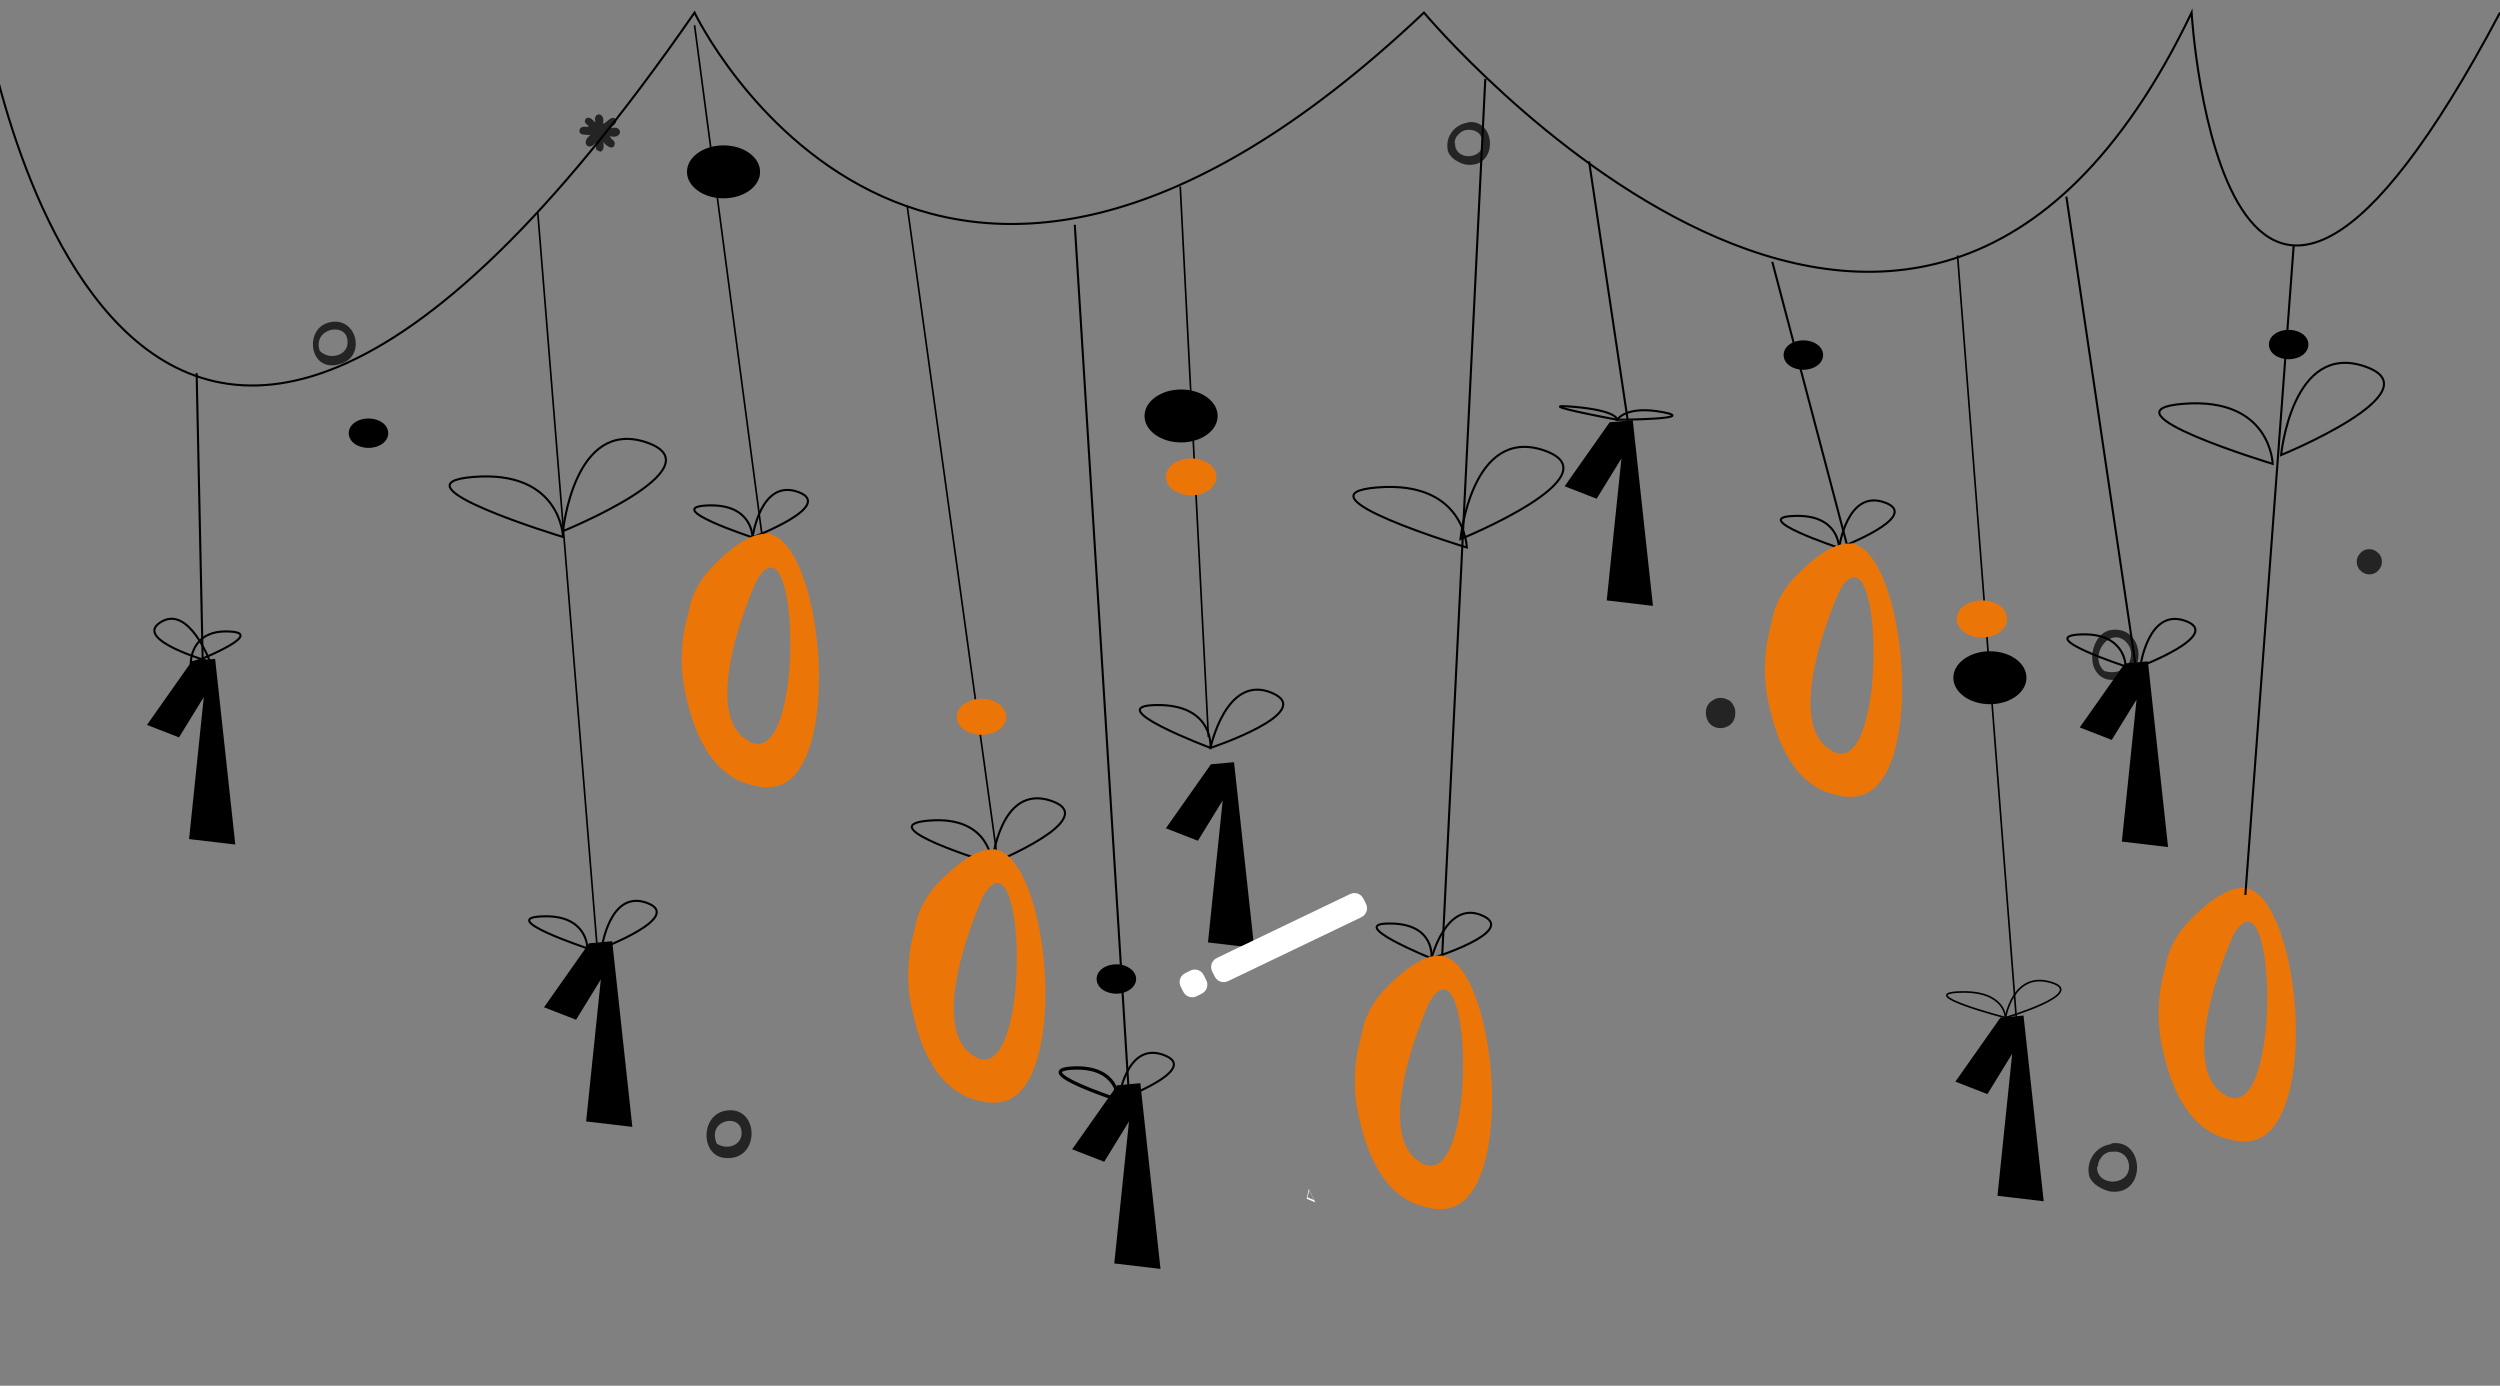 <?xml version="1.0" encoding="UTF-8"?> <svg xmlns="http://www.w3.org/2000/svg" xmlns:xlink="http://www.w3.org/1999/xlink" id="_Слой_1" data-name="Слой 1" version="1.1" viewBox="0 0 595 329.8"><rect x="0" y="0" width="595" height="329.8" fill="#808080" stroke="none"/><defs><style> .cls-1 { fill: #000; } .cls-1, .cls-2, .cls-3, .cls-4, .cls-5 { stroke-width: 0px; } .cls-6 { stroke-width: .4px; } .cls-6, .cls-7, .cls-2, .cls-8, .cls-9, .cls-10, .cls-11, .cls-12, .cls-13 { fill: none; } .cls-6, .cls-7, .cls-8, .cls-9, .cls-10, .cls-11, .cls-12, .cls-13 { stroke: #000; stroke-miterlimit: 10; } .cls-7 { stroke-width: .4px; } .cls-8 { stroke-width: .5px; } .cls-9 { stroke-width: .8px; } .cls-10 { stroke-width: .5px; } .cls-11 { stroke-width: .4px; } .cls-3 { fill: #242424; fill-rule: evenodd; } .cls-4 { fill: #ec7507; } .cls-5 { fill: #fff; } .cls-12 { stroke-width: .5px; } .cls-13 { stroke-width: .5px; } </style><clipPath id="clippath"><rect class="cls-2" x="-658" y="-657.4" width="595" height="595"></rect></clipPath></defs><path class="cls-3" d="M406,169.8c0,.9.4,1.9,1,2.5.7.7,1.6,1,2.5,1s1.9-.4,2.5-1c.7-.7,1-1.6,1-2.5,0-.5,0-1-.2-1.4-.2-.5-.4-.9-.7-1.2-.3-.4-.7-.6-1.2-.8-.4-.2-.9-.3-1.4-.3s-1,.1-1.4.3c-.4.2-.8.5-1.2.8-.3.4-.6.8-.7,1.2-.2.5-.2.9-.2,1.4h0Z"></path><path class="cls-3" d="M560.9,133.7c0,.8.3,1.6.9,2.1.6.6,1.3.9,2.1.9s1.6-.3,2.1-.9c.6-.6.9-1.3.9-2.1s-.3-1.6-.9-2.1c-.6-.6-1.3-.9-2.1-.9s-1.6.3-2.1.9c-.6.6-.9,1.3-.9,2.1Z"></path><path class="cls-3" d="M349.3,29.2s0-.1.1-.1c6.7-.9,7.3,10.9-.3,10.1-1.3-.1-4.6-1.6-4.6-4-.2-1.4.3-2.9,1.2-4,.9-1.1,2.2-1.8,3.6-2ZM346.3,34c-.2,4.6,7.6,4.1,6.5-.8-.2-.7-.6-1.3-1.1-1.7-.6-.4-1.3-.6-2-.6-.4,0-.9,0-1.3.2-.4.1-.8.4-1.1.7-.3.3-.6.6-.8,1-.2.4-.3.8-.3,1.3Z"></path><path class="cls-3" d="M501.5,161.7c-5.7-1.6-4-11.3,1.2-11.8,8.4-.9,8.7,13.5-1.2,11.8ZM506.2,153c-3.8-4.3-9.4,3-5.4,6.7,5.4,1.6,8-3.8,5.4-6.7Z"></path><path class="cls-3" d="M172.4,264.4c8.4-1.8,8.8,12,.2,11.2-5.8-.4-6-9.9-.2-11.2ZM176.5,269.6c0-4.8-8.4-3.2-5.9,2.6,2.7,1.7,6,.2,5.9-2.6Z"></path><path class="cls-3" d="M502.5,272.2s0-.1.2-.1c7.7-1,8.2,12.4-.3,11.5-1.5-.2-5.2-1.8-5.3-4.5-.2-1.6.3-3.2,1.3-4.5,1-1.3,2.5-2.1,4.1-2.3ZM499.1,277.6c-.2,5.2,8.7,4.7,7.5-.9-.2-.8-.6-1.5-1.3-2-.7-.5-1.5-.7-2.3-.6-.5,0-1,0-1.4.2s-.9.4-1.2.8-.6.7-.8,1.2c-.2.4-.3.9-.3,1.4Z"></path><path class="cls-3" d="M143.6,29.4c.7,0,2.1-2.4,3.1-.8,0,1.1-.9,1.2-1.3,1.9,3.1-.8,2.7,2.8-.2,1.9,0,.7,1.3,1,1.1,1.9-.3,1.6-2,.5-2.7-.5.1,1.1.2,1.8-.6,2.3-.5,0-.5-.4-1-.3-.2-.6-.2-1.2-.2-1.8-1.9,2.2-3.6-.3-1.3-1.8-.9-.3-2.5.2-2.6-1,0-1.1,1-1.1,2.1-1,.3-.4-.9-.7-.8-1.4.1-.7.4-.6.6-.8,1.1,0,1.3.8,1.9,1.1-.7-2.6,2.5-2.5,1.8.3Z"></path><path class="cls-3" d="M79.1,76.6c5.8-.7,7.8,7.7,2.5,9.8-8.2,3.3-9.7-9-2.5-9.8ZM82.7,81c-.4-4.5-8.4-2.8-6.6,2.5,2.3,2.4,7,1.1,6.6-2.4h0Z"></path><path class="cls-1" d="M87.7,106.6c2.6,0,4.7-1.5,4.7-3.5s-2.1-3.5-4.7-3.5-4.7,1.5-4.7,3.5,2.1,3.5,4.7,3.5Z"></path><path class="cls-7" d="M215.9,48.9l21.2,153.4"></path><path class="cls-8" d="M236.1,205.5s-29.7-9-15-10.2c14.7-1.2,15,10.2,15,10.2Z"></path><path class="cls-8" d="M236.1,205.5s1.8-19.1,14.1-14.9c12.3,4.2-14.1,14.9-14.1,14.9Z"></path><path class="cls-4" d="M233.6,174.9c3.3,0,5.9-1.9,5.9-4.3s-2.7-4.3-5.9-4.3-5.9,1.9-5.9,4.3,2.7,4.3,5.9,4.3Z"></path><path class="cls-8" d="M378.2,38.4l9.3,62.3"></path><path class="cls-8" d="M384.9,99.9s-21.4-4-10.6-3.1c10.8.9,10.6,3.1,10.6,3.1Z"></path><path class="cls-8" d="M384.9,99.9s2-3.5,10.9-1.8c8.8,1.7-10.9,1.8-10.9,1.8Z"></path><path class="cls-6" d="M128,50.7l14.3,177.1"></path><path class="cls-8" d="M139.8,225.7s-21.7-7.2-10.8-7.6c10.9-.5,10.8,7.6,10.8,7.6Z"></path><path class="cls-8" d="M143.2,225.7s1.9-14.1,10.8-10.8c8.9,3.3-10.8,10.8-10.8,10.8Z"></path><path class="cls-8" d="M134,127.8s-42-12.7-21.2-14.3c20.8-1.6,21.2,14.3,21.2,14.3Z"></path><path class="cls-8" d="M134,126.4s2.6-27,19.9-21.1c17.3,6-19.9,21.1-19.9,21.1Z"></path><path class="cls-1" d="M277.5,197.1l10.7-15.2,5.5-.5,4.8,44.2-11-1.3,3.5-33.8-5.9,9.6-7.7-3Z"></path><path class="cls-1" d="M372.4,115.7l10.7-15.2,5.5-.5,4.8,44.2-11-1.3,3.5-33.8-5.9,9.6-7.7-3Z"></path><path class="cls-1" d="M495,173.1l10.7-15.2,5.5-.5,4.8,44.2-11-1.3,3.5-33.8-5.9,9.6-7.7-3Z"></path><path class="cls-1" d="M129.5,239.7l10.7-15.2,5.5-.5,4.8,44.2-11-1.3,3.5-33.8-5.9,9.6-7.7-3Z"></path><path class="cls-1" d="M255.2,273.5l10.7-15.2,5.5-.5,4.8,44.2-11-1.3,3.5-33.8-5.9,9.6-7.7-3Z"></path><path class="cls-1" d="M35,172.5l10.7-15.2,5.5-.5,4.8,44.2-11-1.3,3.5-33.8-5.9,9.6-7.7-3Z"></path><path class="cls-1" d="M465.4,257.4l10.7-15.2,5.5-.5,4.8,44.2-11-1.3,3.5-33.8-5.9,9.6-7.7-3Z"></path><path class="cls-6" d="M280.9,44.4l6.7,131"></path><path class="cls-8" d="M288.1,178s-26.6-10-12.9-10.2c13.8-.2,12.9,10.2,12.9,10.2Z"></path><path class="cls-8" d="M288.1,178s3.7-17.7,14.6-13.1c10.9,4.6-14.6,13.1-14.6,13.1Z"></path><path class="cls-4" d="M283.5,117.9c3.3,0,6-1.9,6-4.4s-2.7-4.4-6-4.4-6,1.9-6,4.4,2.7,4.4,6,4.4Z"></path><path class="cls-1" d="M281.1,105.3c4.8,0,8.7-2.8,8.7-6.3s-3.9-6.3-8.7-6.3-8.7,2.8-8.7,6.3,3.9,6.3,8.7,6.3Z"></path><path class="cls-11" d="M165.3,6l16.4,124"></path><path class="cls-8" d="M179.1,127.9s-21.7-7.1-10.8-7.6c10.9-.5,10.8,7.6,10.8,7.6Z"></path><path class="cls-8" d="M179.1,127.9s1.9-14.1,10.9-10.8c8.9,3.3-10.9,10.8-10.9,10.8Z"></path><path class="cls-1" d="M172.2,47.2c4.8,0,8.7-2.8,8.7-6.3s-3.9-6.3-8.7-6.3-8.7,2.8-8.7,6.3,3.9,6.3,8.7,6.3Z"></path><path class="cls-6" d="M465.9,60.8l14.1,183.1"></path><path class="cls-6" d="M477.3,242.2s-21.8-5.7-10.9-6.1c10.9-.4,10.9,6.1,10.9,6.1Z"></path><path class="cls-6" d="M477.3,242.2s1.8-11.1,10.8-8.4c9,2.6-10.8,8.4-10.8,8.4Z"></path><path class="cls-4" d="M471.7,151.7c3.3,0,6-1.9,6-4.4s-2.7-4.4-6-4.4-6,1.9-6,4.4,2.7,4.4,6,4.4Z"></path><path class="cls-1" d="M473.6,167.6c4.8,0,8.7-2.8,8.7-6.3s-3.9-6.3-8.7-6.3-8.7,2.8-8.7,6.3,3.9,6.3,8.7,6.3Z"></path><path class="cls-8" d="M-4,3s31.2,199.7,169.3,0c0,0,54,113.2,173.6,0,0,0,116.3,138.8,182.7,0,0,0,7.4,124.7,73.4,0"></path><path class="cls-12" d="M353.5,18.8l-10.4,211.5"></path><path class="cls-8" d="M340.7,228.1s-20.8-8.4-9.9-8.3c10.9,0,9.9,8.3,9.9,8.3Z"></path><path class="cls-8" d="M340.7,228.1s3.5-14,12.1-10.2c8.6,3.8-12.1,10.2-12.1,10.2Z"></path><path class="cls-8" d="M349.1,130.3s-42-12.7-21.2-14.3c20.8-1.6,21.2,14.3,21.2,14.3Z"></path><path class="cls-8" d="M347.6,128.3s2.6-27,19.9-21.1c17.3,6-19.9,21.1-19.9,21.1Z"></path><path class="cls-10" d="M46.8,88.8l1.5,71.1"></path><path class="cls-10" d="M45.4,157.9s18.6-7.2,9.2-7.6c-9.4-.5-9.2,7.6-9.2,7.6Z"></path><path class="cls-10" d="M50,157.5s-5.1-13.7-11.8-9.4c-6.7,4.2,11.8,9.4,11.8,9.4Z"></path><path class="cls-8" d="M491.8,46.8l16.8,113.8"></path><path class="cls-8" d="M505.9,158.6s-21.7-7.1-10.8-7.6c10.9-.5,10.8,7.6,10.8,7.6Z"></path><path class="cls-8" d="M509.4,158.6s1.9-14.1,10.8-10.8c8.9,3.3-10.8,10.8-10.8,10.8Z"></path><path class="cls-8" d="M421.8,62.3l18.5,70.1"></path><path class="cls-8" d="M437.7,130.4s-21.7-7.2-10.8-7.6c10.9-.5,10.8,7.6,10.8,7.6Z"></path><path class="cls-8" d="M437.7,130.4s1.9-14.1,10.9-10.8c9,3.3-10.9,10.8-10.9,10.8Z"></path><path class="cls-1" d="M429.2,88c2.6,0,4.7-1.5,4.7-3.5s-2.1-3.5-4.7-3.5-4.7,1.5-4.7,3.5,2.1,3.5,4.7,3.5Z"></path><path class="cls-4" d="M236.6,202.2c-4.7-.6-10.8,5.4-12.7,7.3-3.3,3.3-5.5,7.2-6.1,11.3-1.9,6.5-2.2,13.2-.7,19.7,1.2,5.1,4.4,19,16,21.5,1.8.5,3.8.6,5.7.2,16-4,11-58.4-2.2-60.1ZM232.5,251.7c-13.2-6.5,1.5-38.5,1.5-38.5,10.3-17.3,11.6,45-1.6,38.5h.1Z"></path><path class="cls-4" d="M440.5,129.4c-4.7-.6-10.8,5.4-12.7,7.3-3.3,3.3-5.5,7.2-6.1,11.3-1.9,6.5-2.2,13.2-.7,19.7,1.2,5.1,4.4,19,16,21.5,1.8.5,3.8.6,5.7.2,16-4,11-58.4-2.2-60.1ZM436.4,178.9c-13.2-6.5,1.5-38.5,1.5-38.5,10.3-17.3,11.6,45-1.6,38.5h.1Z"></path><path class="cls-4" d="M534.2,211.4c-4.7-.6-10.8,5.4-12.7,7.3-3.3,3.3-5.5,7.2-6.1,11.3-1.9,6.5-2.2,13.2-.7,19.7,1.2,5.1,4.4,19,16,21.5,1.8.5,3.8.6,5.7.2,16-4,11-58.4-2.2-60.1ZM530.1,260.9c-13.2-6.5,1.5-38.5,1.5-38.5,10.3-17.3,11.6,45-1.6,38.5h.1Z"></path><path class="cls-4" d="M342.9,227.5c-4.7-.6-10.8,5.4-12.7,7.3-3.3,3.3-5.5,7.2-6.1,11.3-1.9,6.5-2.2,13.2-.7,19.7,1.2,5.1,4.4,19,16,21.5,1.8.5,3.8.6,5.7.2,16-4,11-58.4-2.2-60.1ZM338.7,277c-13.2-6.5,1.5-38.5,1.5-38.5,10.3-17.3,11.6,45-1.6,38.5h.1Z"></path><path class="cls-4" d="M182.7,127.1c-4.7-.6-10.8,5.4-12.7,7.3-3.3,3.3-5.5,7.2-6.1,11.3-1.9,6.5-2.2,13.2-.7,19.7,1.2,5.1,4.4,19,16,21.5,1.8.5,3.8.6,5.7.2,16-4,11-58.4-2.2-60.1ZM178.6,176.6c-13.2-6.5,1.5-38.5,1.5-38.5,10.3-17.3,11.6,45-1.6,38.5h.1Z"></path><path class="cls-13" d="M255.8,53.5l13.1,210.5"></path><path class="cls-9" d="M266.2,261.8s-21.7-7.1-10.8-7.6c10.9-.5,10.8,7.6,10.8,7.6Z"></path><path class="cls-8" d="M266.2,261.8s1.8-14.1,10.8-10.7c9.1,3.4-10.8,10.7-10.8,10.7Z"></path><path class="cls-1" d="M265.7,236.5c2.6,0,4.7-1.6,4.7-3.5s-2.1-3.5-4.7-3.5-4.7,1.5-4.7,3.5,2.1,3.5,4.7,3.5Z"></path><path class="cls-8" d="M545.9,58.4l-11.5,154.6"></path><path class="cls-8" d="M540.9,110.4s-42-12.7-21.2-14.3c20.8-1.6,21.2,14.3,21.2,14.3Z"></path><path class="cls-8" d="M542.9,108.3s2.6-27,19.9-21.1-19.9,21.1-19.9,21.1Z"></path><path class="cls-1" d="M544.7,85.5c2.6,0,4.7-1.5,4.7-3.5s-2.1-3.5-4.7-3.5-4.7,1.5-4.7,3.5,2.1,3.5,4.7,3.5Z"></path><path class="cls-5" d="M292.3,233.5l31.7-15.2c1.2-.6,1.7-2,1.1-3.2l-.6-1.2c-.6-1.2-2-1.7-3.2-1.1l-31.7,15.2c-1.2.6-1.7,2-1.1,3.2l.6,1.2c.6,1.2,2,1.7,3.2,1.1Z"></path><path class="cls-5" d="M284.8,237.1l1.2-.6c1.2-.6,1.7-2,1.1-3.2l-.6-1.2c-.6-1.2-2-1.7-3.2-1.1l-1.2.6c-1.2.6-1.7,2-1.1,3.2l.6,1.2c.6,1.2,2,1.7,3.2,1.1Z"></path><path class="cls-5" d="M313.1,286.2s0,0,0,0c0,0,0,0,0,0l-2.1-.9s0,0,0,0c0,0,0,0,0-.1l.5-2.2s0,0,0,0c0,0,0,0,0,0,0,0,0,0,0,0,0,0,0,0,0,0l1.5,3.1s0,0,0,0c0,0,0,0,0,0,0,0,0,0,0,0ZM311.2,285l1.5.6-1.1-2.3-.4,1.6Z"></path></svg> 